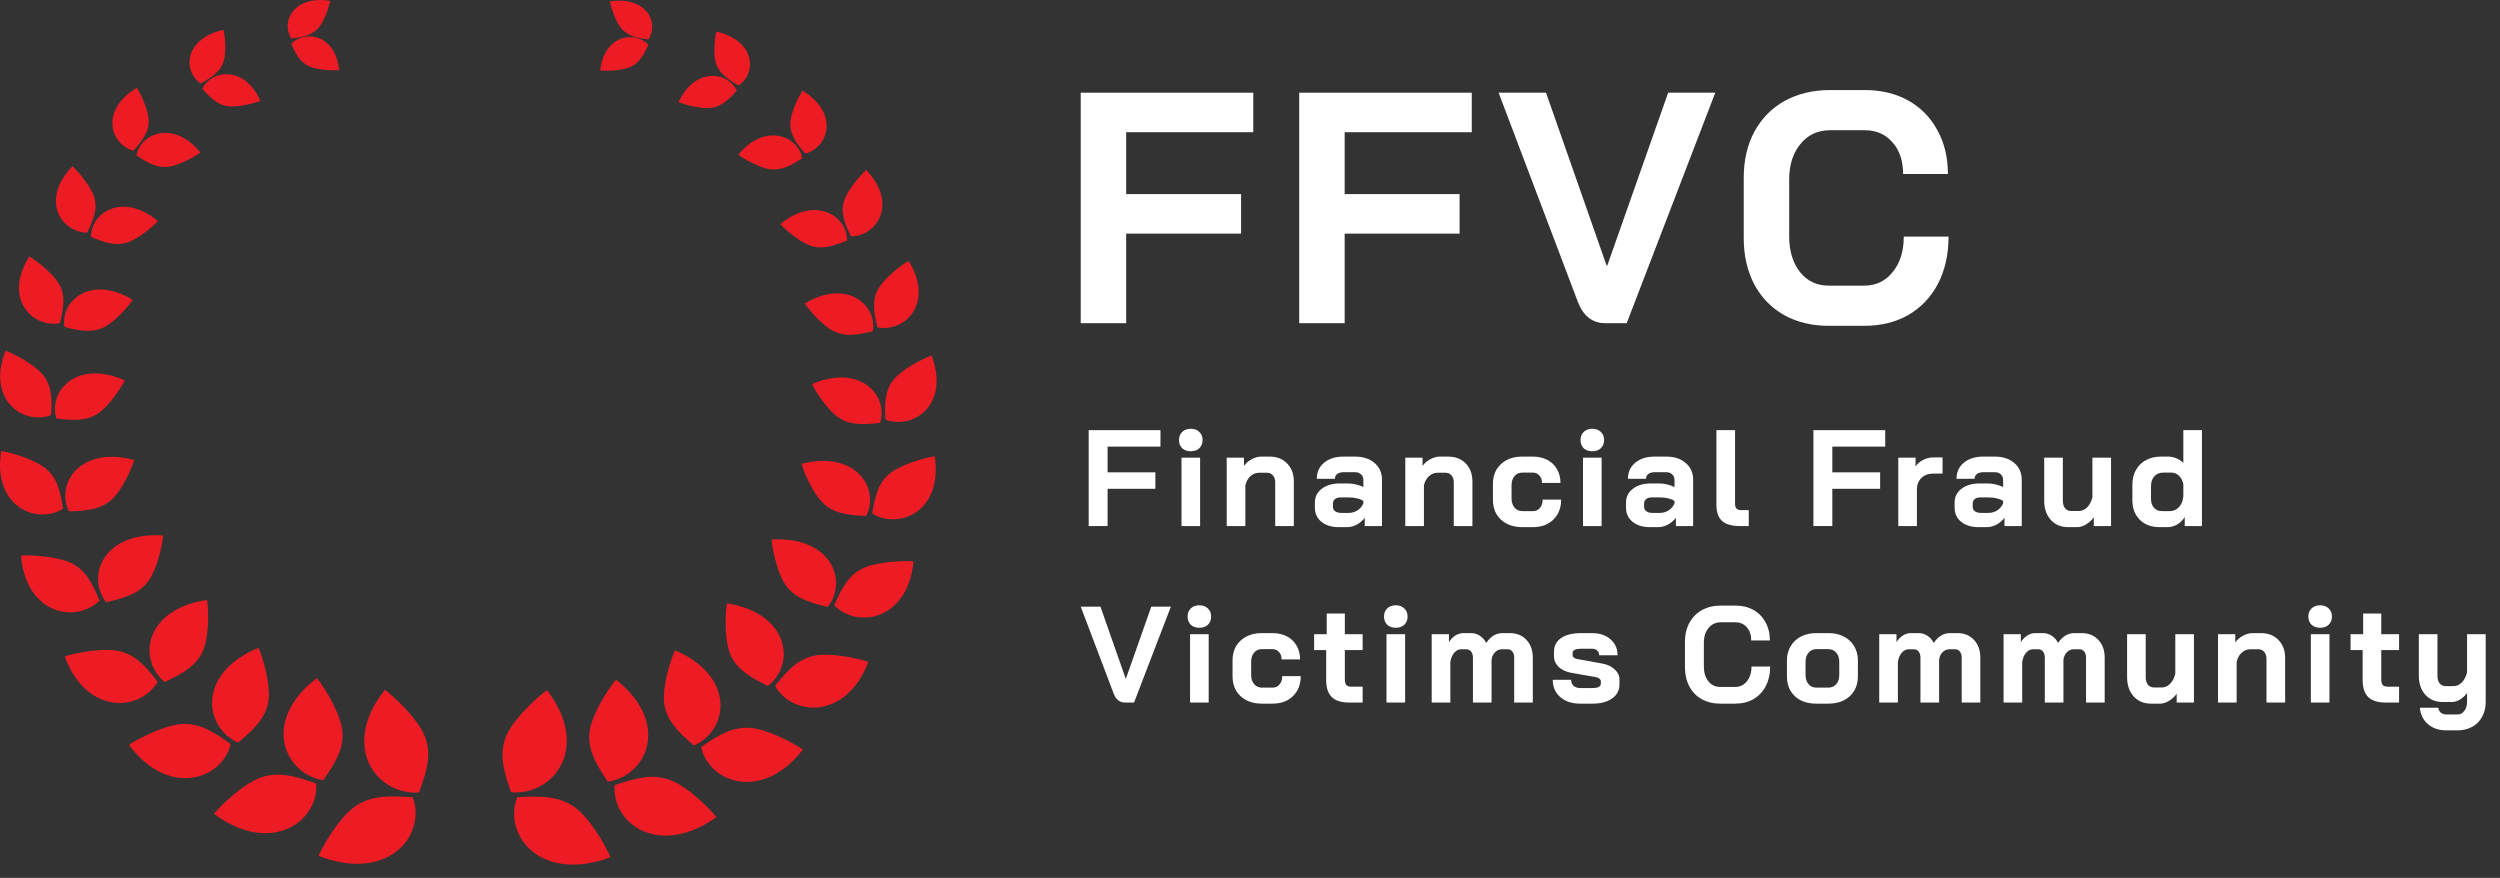 <svg xmlns="http://www.w3.org/2000/svg" width="131" height="46" viewBox="0 0 131 46" fill="none"><rect x="0" y="0" width="131" height="46" fill="#333333" stroke="none"/><path d="M95.824 17.073C94.938 17.073 94.156 16.883 93.477 16.504C92.81 16.124 92.292 15.589 91.924 14.899C91.556 14.197 91.372 13.392 91.372 12.484V9.309C91.372 8.4 91.556 7.601 91.924 6.91C92.304 6.209 92.833 5.668 93.512 5.289C94.202 4.909 94.996 4.719 95.893 4.719H97.722C98.584 4.719 99.344 4.903 99.999 5.271C100.655 5.639 101.161 6.157 101.518 6.824C101.886 7.48 102.07 8.245 102.07 9.119H99.723C99.723 8.429 99.539 7.877 99.171 7.463C98.803 7.037 98.32 6.824 97.722 6.824H95.893C95.249 6.824 94.731 7.066 94.34 7.549C93.949 8.021 93.753 8.642 93.753 9.412V12.38C93.753 13.151 93.943 13.778 94.323 14.261C94.702 14.732 95.203 14.968 95.824 14.968H97.687C98.297 14.968 98.791 14.732 99.171 14.261C99.562 13.789 99.758 13.168 99.758 12.397H102.104C102.104 13.329 101.92 14.152 101.552 14.865C101.184 15.566 100.666 16.113 99.999 16.504C99.332 16.883 98.561 17.073 97.687 17.073H95.824Z" fill="white"></path><path d="M84.117 16.935C83.45 16.935 82.972 16.567 82.685 15.831L78.527 4.857H81.011L84.186 13.916H84.221L87.412 4.857H89.88L85.239 16.935H84.117Z" fill="white"></path><path d="M68.079 4.857H77.12V6.928H70.46V10.171H76.482V12.242H70.46V16.935H68.079V4.857Z" fill="white"></path><path d="M56.63 4.857H65.672V6.928H59.011V10.171H65.033V12.242H59.011V16.935H56.63V4.857Z" fill="white"></path><path d="M128.183 38.271C127.795 38.271 127.474 38.161 127.221 37.941C126.972 37.726 126.833 37.441 126.804 37.087H127.766C127.776 37.192 127.819 37.276 127.895 37.338C127.972 37.405 128.068 37.438 128.183 37.438H128.771C128.92 37.438 129.039 37.376 129.13 37.252C129.226 37.132 129.274 36.974 129.274 36.778V36.312C129.164 36.46 129.037 36.577 128.893 36.663C128.754 36.745 128.616 36.785 128.477 36.785H128.003C127.625 36.785 127.321 36.661 127.092 36.412C126.862 36.158 126.747 35.823 126.747 35.407V33.232H127.723V35.421C127.723 35.579 127.761 35.709 127.838 35.809C127.919 35.905 128.025 35.953 128.154 35.953H128.57C128.728 35.953 128.872 35.888 129.001 35.759C129.13 35.625 129.221 35.45 129.274 35.235V33.232H130.25V36.778C130.25 37.075 130.188 37.336 130.063 37.56C129.944 37.785 129.771 37.96 129.547 38.085C129.322 38.209 129.063 38.271 128.771 38.271H128.183Z" fill="white"></path><path d="M125.022 36.814C124.601 36.814 124.292 36.718 124.096 36.527C123.9 36.335 123.802 36.039 123.802 35.637V34.065H123.17V33.232H123.83V32.148H124.778V33.232H125.711V34.065H124.778V35.594C124.778 35.728 124.802 35.826 124.85 35.888C124.902 35.95 124.984 35.981 125.094 35.981H125.711V36.814H125.022Z" fill="white"></path><path d="M121.576 32.895C121.389 32.895 121.238 32.842 121.124 32.737C121.013 32.627 120.958 32.483 120.958 32.306C120.958 32.129 121.013 31.988 121.124 31.883C121.238 31.772 121.389 31.717 121.576 31.717C121.762 31.717 121.911 31.772 122.021 31.883C122.136 31.988 122.193 32.129 122.193 32.306C122.193 32.483 122.136 32.627 122.021 32.737C121.911 32.842 121.762 32.895 121.576 32.895ZM121.088 33.232H122.064V36.814H121.088V33.232Z" fill="white"></path><path d="M116.224 33.232H117.128V33.663C117.233 33.514 117.37 33.397 117.537 33.311C117.705 33.22 117.872 33.175 118.04 33.175H118.47C118.853 33.175 119.16 33.294 119.389 33.533C119.624 33.773 119.741 34.089 119.741 34.481V36.814H118.765V34.517C118.765 34.369 118.724 34.249 118.643 34.158C118.566 34.067 118.466 34.022 118.341 34.022H117.91C117.743 34.022 117.592 34.084 117.458 34.208C117.329 34.328 117.243 34.486 117.2 34.682V36.814H116.224V33.232Z" fill="white"></path><path d="M112.716 36.871C112.338 36.871 112.034 36.745 111.804 36.491C111.574 36.233 111.46 35.895 111.46 35.479V33.232H112.436V35.493C112.436 35.651 112.474 35.78 112.551 35.881C112.632 35.977 112.737 36.024 112.866 36.024H113.283C113.441 36.024 113.584 35.96 113.714 35.831C113.843 35.697 113.934 35.522 113.986 35.306V33.232H114.963V36.814H114.058V36.355C113.948 36.508 113.812 36.632 113.649 36.728C113.491 36.824 113.338 36.871 113.19 36.871H112.716Z" fill="white"></path><path d="M109.079 33.175C109.442 33.175 109.734 33.294 109.955 33.533C110.175 33.768 110.285 34.077 110.285 34.459V36.814H109.308V34.459C109.308 34.325 109.277 34.22 109.215 34.144C109.153 34.062 109.072 34.022 108.971 34.022H108.662C108.528 34.022 108.411 34.072 108.311 34.172C108.21 34.268 108.148 34.397 108.124 34.56V36.814H107.148V34.467C107.148 34.333 107.117 34.225 107.054 34.144C106.992 34.062 106.911 34.022 106.81 34.022H106.53C106.392 34.022 106.27 34.084 106.164 34.208C106.059 34.333 105.992 34.495 105.963 34.696V36.814H104.987V33.232H105.892V33.648C105.978 33.505 106.088 33.39 106.222 33.304C106.361 33.218 106.499 33.175 106.638 33.175H107.04C107.212 33.175 107.368 33.22 107.507 33.311C107.65 33.402 107.763 33.529 107.844 33.691C107.949 33.529 108.074 33.402 108.217 33.311C108.366 33.22 108.521 33.175 108.684 33.175H109.079Z" fill="white"></path><path d="M102.563 33.175C102.927 33.175 103.219 33.294 103.439 33.533C103.659 33.768 103.769 34.077 103.769 34.459V36.814H102.793V34.459C102.793 34.325 102.762 34.22 102.7 34.144C102.637 34.062 102.556 34.022 102.456 34.022H102.147C102.013 34.022 101.896 34.072 101.795 34.172C101.695 34.268 101.632 34.397 101.609 34.56V36.814H100.632V34.467C100.632 34.333 100.601 34.225 100.539 34.144C100.477 34.062 100.395 34.022 100.295 34.022H100.015C99.876 34.022 99.754 34.084 99.649 34.208C99.544 34.333 99.477 34.495 99.448 34.696V36.814H98.472V33.232H99.376V33.648C99.462 33.505 99.572 33.39 99.706 33.304C99.845 33.218 99.984 33.175 100.123 33.175H100.525C100.697 33.175 100.852 33.22 100.991 33.311C101.135 33.402 101.247 33.529 101.329 33.691C101.434 33.529 101.558 33.402 101.702 33.311C101.85 33.22 102.006 33.175 102.168 33.175H102.563Z" fill="white"></path><path d="M95.164 36.871C94.863 36.871 94.595 36.814 94.36 36.699C94.13 36.58 93.951 36.412 93.822 36.197C93.697 35.981 93.635 35.732 93.635 35.45V34.61C93.635 34.328 93.7 34.079 93.829 33.864C93.958 33.644 94.138 33.474 94.367 33.354C94.602 33.234 94.87 33.175 95.171 33.175H95.817C96.119 33.175 96.385 33.234 96.614 33.354C96.849 33.474 97.031 33.644 97.16 33.864C97.289 34.079 97.354 34.328 97.354 34.61V35.45C97.354 35.732 97.289 35.981 97.16 36.197C97.031 36.412 96.849 36.58 96.614 36.699C96.385 36.814 96.117 36.871 95.81 36.871H95.164ZM95.796 36.032C95.973 36.032 96.114 35.972 96.219 35.852C96.325 35.728 96.377 35.567 96.377 35.371V34.675C96.377 34.479 96.325 34.321 96.219 34.201C96.114 34.077 95.975 34.014 95.803 34.014H95.186C95.013 34.014 94.875 34.077 94.769 34.201C94.664 34.321 94.611 34.479 94.611 34.675V35.371C94.611 35.567 94.664 35.728 94.769 35.852C94.875 35.972 95.011 36.032 95.178 36.032H95.796Z" fill="white"></path><path d="M90.143 36.871C89.775 36.871 89.449 36.792 89.167 36.635C88.889 36.477 88.674 36.254 88.521 35.967C88.368 35.675 88.291 35.34 88.291 34.962V33.641C88.291 33.263 88.368 32.931 88.521 32.643C88.679 32.351 88.899 32.127 89.181 31.969C89.468 31.811 89.799 31.732 90.172 31.732H90.933C91.292 31.732 91.608 31.808 91.88 31.961C92.153 32.115 92.364 32.33 92.512 32.608C92.665 32.88 92.742 33.199 92.742 33.562H91.765C91.765 33.275 91.689 33.045 91.536 32.873C91.383 32.696 91.182 32.608 90.933 32.608H90.172C89.904 32.608 89.689 32.708 89.526 32.909C89.363 33.105 89.282 33.364 89.282 33.684V34.919C89.282 35.239 89.361 35.5 89.519 35.701C89.677 35.898 89.885 35.996 90.143 35.996H90.918C91.172 35.996 91.378 35.898 91.536 35.701C91.698 35.505 91.78 35.247 91.78 34.926H92.756C92.756 35.314 92.679 35.656 92.526 35.953C92.373 36.245 92.158 36.472 91.88 36.635C91.603 36.792 91.282 36.871 90.918 36.871H90.143Z" fill="white"></path><path d="M82.807 36.871C82.372 36.871 82.023 36.757 81.759 36.527C81.496 36.297 81.365 35.996 81.365 35.622H82.326C82.326 35.752 82.37 35.857 82.456 35.938C82.547 36.015 82.664 36.053 82.807 36.053H83.454C83.741 36.053 83.884 35.974 83.884 35.816V35.694C83.884 35.646 83.86 35.603 83.812 35.565C83.764 35.522 83.7 35.493 83.619 35.479L82.377 35.264C82.085 35.216 81.853 35.113 81.68 34.955C81.513 34.792 81.429 34.603 81.429 34.388V34.151C81.429 33.844 81.554 33.605 81.802 33.433C82.056 33.261 82.408 33.175 82.858 33.175H83.418C83.82 33.175 84.143 33.282 84.387 33.498C84.635 33.708 84.76 33.988 84.76 34.337H83.798C83.798 34.232 83.762 34.148 83.69 34.086C83.623 34.024 83.532 33.993 83.418 33.993H82.872C82.561 33.993 82.405 34.065 82.405 34.208V34.323C82.405 34.376 82.425 34.421 82.463 34.459C82.506 34.493 82.566 34.517 82.642 34.531L83.949 34.768C84.222 34.816 84.442 34.919 84.609 35.077C84.777 35.23 84.86 35.405 84.86 35.601V35.859C84.86 36.17 84.731 36.417 84.473 36.599C84.219 36.781 83.879 36.871 83.454 36.871H82.807Z" fill="white"></path><path d="M79.113 33.175C79.477 33.175 79.769 33.294 79.989 33.533C80.209 33.768 80.319 34.077 80.319 34.459V36.814H79.343V34.459C79.343 34.325 79.312 34.22 79.249 34.144C79.187 34.062 79.106 34.022 79.005 34.022H78.697C78.563 34.022 78.445 34.072 78.345 34.172C78.244 34.268 78.182 34.397 78.158 34.56V36.814H77.182V34.467C77.182 34.333 77.151 34.225 77.089 34.144C77.026 34.062 76.945 34.022 76.845 34.022H76.565C76.426 34.022 76.304 34.084 76.199 34.208C76.093 34.333 76.026 34.495 75.998 34.696V36.814H75.021V33.232H75.926V33.648C76.012 33.505 76.122 33.39 76.256 33.304C76.395 33.218 76.534 33.175 76.672 33.175H77.074C77.247 33.175 77.402 33.22 77.541 33.311C77.684 33.402 77.797 33.529 77.878 33.691C77.984 33.529 78.108 33.402 78.252 33.311C78.4 33.22 78.555 33.175 78.718 33.175H79.113Z" fill="white"></path><path d="M73.14 32.895C72.953 32.895 72.803 32.842 72.688 32.737C72.578 32.627 72.523 32.483 72.523 32.306C72.523 32.129 72.578 31.988 72.688 31.883C72.803 31.772 72.953 31.717 73.14 31.717C73.327 31.717 73.475 31.772 73.585 31.883C73.7 31.988 73.757 32.129 73.757 32.306C73.757 32.483 73.7 32.627 73.585 32.737C73.475 32.842 73.327 32.895 73.14 32.895ZM72.652 33.232H73.628V36.814H72.652V33.232Z" fill="white"></path><path d="M70.713 36.814C70.291 36.814 69.983 36.718 69.787 36.527C69.59 36.335 69.492 36.039 69.492 35.637V34.065H68.861V33.232H69.521V32.148H70.469V33.232H71.402V34.065H70.469V35.594C70.469 35.728 70.492 35.826 70.54 35.888C70.593 35.95 70.674 35.981 70.784 35.981H71.402V36.814H70.713Z" fill="white"></path><path d="M66.114 36.871C65.812 36.871 65.544 36.812 65.31 36.692C65.08 36.572 64.901 36.405 64.771 36.19C64.647 35.974 64.585 35.725 64.585 35.443V34.603C64.585 34.321 64.647 34.072 64.771 33.856C64.901 33.641 65.08 33.474 65.31 33.354C65.539 33.234 65.805 33.175 66.106 33.175H66.674C66.961 33.175 67.214 33.232 67.434 33.347C67.655 33.462 67.825 33.624 67.944 33.835C68.064 34.041 68.124 34.28 68.124 34.553H67.155C67.155 34.39 67.109 34.261 67.018 34.165C66.932 34.065 66.817 34.014 66.674 34.014H66.121C65.953 34.014 65.817 34.077 65.712 34.201C65.611 34.321 65.561 34.479 65.561 34.675V35.371C65.561 35.567 65.614 35.728 65.719 35.852C65.824 35.972 65.961 36.032 66.128 36.032H66.681C66.834 36.032 66.956 35.977 67.047 35.866C67.143 35.756 67.191 35.61 67.191 35.429H68.159C68.159 35.864 68.023 36.213 67.75 36.477C67.482 36.74 67.126 36.871 66.681 36.871H66.114Z" fill="white"></path><path d="M62.847 32.895C62.66 32.895 62.51 32.842 62.395 32.737C62.285 32.627 62.23 32.483 62.23 32.306C62.23 32.129 62.285 31.988 62.395 31.883C62.51 31.772 62.66 31.717 62.847 31.717C63.033 31.717 63.182 31.772 63.292 31.883C63.407 31.988 63.464 32.129 63.464 32.306C63.464 32.483 63.407 32.627 63.292 32.737C63.182 32.842 63.033 32.895 62.847 32.895ZM62.359 33.232H63.335V36.814H62.359V33.232Z" fill="white"></path><path d="M58.956 36.814C58.679 36.814 58.48 36.661 58.36 36.355L56.63 31.789H57.664L58.985 35.558H58.999L60.327 31.789H61.354L59.423 36.814H58.956Z" fill="white"></path><path d="M113.158 27.622C112.732 27.622 112.388 27.493 112.124 27.235C111.866 26.976 111.737 26.637 111.737 26.215V25.397C111.737 25.105 111.799 24.849 111.923 24.629C112.048 24.404 112.222 24.232 112.447 24.112C112.672 23.988 112.933 23.926 113.23 23.926H113.625C113.763 23.926 113.905 23.957 114.048 24.019C114.192 24.076 114.311 24.155 114.407 24.256V22.54H115.383V27.565H114.479V27.091C114.383 27.249 114.254 27.378 114.091 27.479C113.929 27.575 113.759 27.622 113.582 27.622H113.158ZM113.689 26.783C113.885 26.783 114.048 26.713 114.177 26.575C114.311 26.431 114.388 26.242 114.407 26.007V25.383C114.374 25.196 114.299 25.048 114.185 24.938C114.075 24.823 113.943 24.765 113.79 24.765H113.352C113.16 24.765 113.005 24.83 112.885 24.959C112.77 25.088 112.713 25.258 112.713 25.469V26.144C112.713 26.335 112.766 26.491 112.871 26.61C112.976 26.725 113.113 26.783 113.28 26.783H113.689Z" fill="white"></path><path d="M108.372 27.622C107.994 27.622 107.691 27.496 107.461 27.242C107.231 26.984 107.116 26.646 107.116 26.23V23.983H108.093V26.244C108.093 26.402 108.131 26.531 108.207 26.632C108.289 26.728 108.394 26.775 108.523 26.775H108.94C109.098 26.775 109.241 26.711 109.37 26.582C109.499 26.448 109.59 26.273 109.643 26.058V23.983H110.619V27.565H109.715V27.106C109.605 27.259 109.468 27.383 109.306 27.479C109.148 27.575 108.995 27.622 108.846 27.622H108.372Z" fill="white"></path><path d="M103.671 27.622C103.298 27.622 102.996 27.529 102.766 27.343C102.537 27.156 102.422 26.91 102.422 26.603V26.338C102.422 26.036 102.541 25.794 102.781 25.613C103.02 25.426 103.336 25.333 103.728 25.333H104.166C104.291 25.333 104.425 25.349 104.568 25.383C104.712 25.416 104.843 25.462 104.963 25.519V25.146C104.963 25.026 104.922 24.931 104.841 24.859C104.764 24.782 104.661 24.744 104.532 24.744H103.915C103.781 24.744 103.673 24.775 103.592 24.837C103.51 24.899 103.47 24.983 103.47 25.089H102.522C102.522 24.739 102.649 24.459 102.903 24.249C103.161 24.033 103.499 23.926 103.915 23.926H104.532C104.953 23.926 105.293 24.038 105.552 24.263C105.81 24.483 105.939 24.777 105.939 25.146V27.565H105.035V27.134C104.92 27.283 104.779 27.402 104.611 27.493C104.444 27.579 104.279 27.622 104.116 27.622H103.671ZM104.188 26.876C104.365 26.876 104.523 26.831 104.661 26.74C104.8 26.649 104.901 26.527 104.963 26.373V26.252C104.886 26.194 104.779 26.149 104.64 26.115C104.506 26.082 104.362 26.065 104.209 26.065H103.757C103.642 26.065 103.549 26.093 103.477 26.151C103.405 26.208 103.369 26.285 103.369 26.381V26.567C103.369 26.658 103.408 26.732 103.484 26.79C103.566 26.847 103.671 26.876 103.8 26.876H104.188Z" fill="white"></path><path d="M99.47 23.983H100.375V24.442C100.466 24.304 100.595 24.191 100.762 24.105C100.935 24.014 101.114 23.969 101.301 23.969H101.789V24.816H101.301C101.047 24.816 100.841 24.892 100.683 25.046C100.525 25.199 100.446 25.395 100.446 25.634V27.565H99.47V23.983Z" fill="white"></path><path d="M95.023 22.54H98.785V23.402H96.014V24.751H98.519V25.613H96.014V27.565H95.023V22.54Z" fill="white"></path><path d="M91.176 27.565C90.75 27.565 90.436 27.477 90.236 27.299C90.039 27.118 89.941 26.838 89.941 26.46V22.54H90.917V26.402C90.917 26.517 90.944 26.601 90.996 26.653C91.049 26.706 91.133 26.732 91.248 26.732H91.635V27.565H91.176Z" fill="white"></path><path d="M86.453 27.622C86.079 27.622 85.778 27.529 85.548 27.343C85.318 27.156 85.204 26.91 85.204 26.603V26.338C85.204 26.036 85.323 25.794 85.562 25.613C85.802 25.426 86.118 25.333 86.51 25.333H86.948C87.072 25.333 87.206 25.349 87.35 25.383C87.493 25.416 87.625 25.462 87.745 25.519V25.146C87.745 25.026 87.704 24.931 87.623 24.859C87.546 24.782 87.443 24.744 87.314 24.744H86.697C86.563 24.744 86.455 24.775 86.374 24.837C86.292 24.899 86.252 24.983 86.252 25.089H85.304C85.304 24.739 85.431 24.459 85.684 24.249C85.943 24.033 86.28 23.926 86.697 23.926H87.314C87.735 23.926 88.075 24.038 88.333 24.263C88.592 24.483 88.721 24.777 88.721 25.146V27.565H87.817V27.134C87.702 27.283 87.56 27.402 87.393 27.493C87.225 27.579 87.06 27.622 86.898 27.622H86.453ZM86.969 26.876C87.147 26.876 87.304 26.831 87.443 26.74C87.582 26.649 87.683 26.527 87.745 26.373V26.252C87.668 26.194 87.56 26.149 87.422 26.115C87.288 26.082 87.144 26.065 86.991 26.065H86.539C86.424 26.065 86.331 26.093 86.259 26.151C86.187 26.208 86.151 26.285 86.151 26.381V26.567C86.151 26.658 86.189 26.732 86.266 26.79C86.347 26.847 86.453 26.876 86.582 26.876H86.969Z" fill="white"></path><path d="M83.437 23.646C83.251 23.646 83.1 23.593 82.985 23.488C82.875 23.378 82.82 23.234 82.82 23.057C82.82 22.88 82.875 22.739 82.985 22.634C83.1 22.523 83.251 22.468 83.437 22.468C83.624 22.468 83.772 22.523 83.882 22.634C83.997 22.739 84.054 22.88 84.054 23.057C84.054 23.234 83.997 23.378 83.882 23.488C83.772 23.593 83.624 23.646 83.437 23.646ZM82.949 23.983H83.925V27.565H82.949V23.983Z" fill="white"></path><path d="M79.758 27.622C79.456 27.622 79.188 27.563 78.954 27.443C78.724 27.323 78.544 27.156 78.415 26.941C78.291 26.725 78.229 26.476 78.229 26.194V25.354C78.229 25.072 78.291 24.823 78.415 24.608C78.544 24.392 78.724 24.225 78.954 24.105C79.183 23.985 79.449 23.926 79.75 23.926H80.317C80.605 23.926 80.858 23.983 81.078 24.098C81.299 24.213 81.469 24.375 81.588 24.586C81.708 24.792 81.768 25.031 81.768 25.304H80.799C80.799 25.141 80.753 25.012 80.662 24.916C80.576 24.816 80.461 24.765 80.317 24.765H79.765C79.597 24.765 79.461 24.828 79.356 24.952C79.255 25.072 79.205 25.23 79.205 25.426V26.122C79.205 26.319 79.257 26.479 79.363 26.603C79.468 26.723 79.605 26.783 79.772 26.783H80.325C80.478 26.783 80.6 26.728 80.691 26.618C80.787 26.508 80.834 26.361 80.834 26.18H81.803C81.803 26.615 81.667 26.965 81.394 27.228C81.126 27.491 80.77 27.622 80.325 27.622H79.758Z" fill="white"></path><path d="M73.637 23.983H74.542V24.414C74.647 24.265 74.783 24.148 74.951 24.062C75.118 23.971 75.286 23.926 75.453 23.926H75.884C76.267 23.926 76.573 24.045 76.803 24.285C77.037 24.524 77.155 24.84 77.155 25.232V27.565H76.178V25.268C76.178 25.12 76.138 25 76.056 24.909C75.98 24.818 75.879 24.773 75.755 24.773H75.324C75.157 24.773 75.006 24.835 74.872 24.959C74.743 25.079 74.656 25.237 74.614 25.433V27.565H73.637V23.983Z" fill="white"></path><path d="M70.149 27.622C69.775 27.622 69.474 27.529 69.244 27.343C69.015 27.156 68.9 26.91 68.9 26.603V26.338C68.9 26.036 69.019 25.794 69.259 25.613C69.498 25.426 69.814 25.333 70.206 25.333H70.644C70.769 25.333 70.903 25.349 71.046 25.383C71.19 25.416 71.321 25.462 71.441 25.519V25.146C71.441 25.026 71.4 24.931 71.319 24.859C71.242 24.782 71.139 24.744 71.01 24.744H70.393C70.259 24.744 70.151 24.775 70.07 24.837C69.988 24.899 69.948 24.983 69.948 25.089H69C69 24.739 69.127 24.459 69.381 24.249C69.639 24.033 69.977 23.926 70.393 23.926H71.01C71.431 23.926 71.771 24.038 72.029 24.263C72.288 24.483 72.417 24.777 72.417 25.146V27.565H71.513V27.134C71.398 27.283 71.257 27.402 71.089 27.493C70.922 27.579 70.757 27.622 70.594 27.622H70.149ZM70.666 26.876C70.843 26.876 71.001 26.831 71.139 26.74C71.278 26.649 71.379 26.527 71.441 26.373V26.252C71.364 26.194 71.257 26.149 71.118 26.115C70.984 26.082 70.84 26.065 70.687 26.065H70.235C70.12 26.065 70.027 26.093 69.955 26.151C69.883 26.208 69.847 26.285 69.847 26.381V26.567C69.847 26.658 69.885 26.732 69.962 26.79C70.043 26.847 70.149 26.876 70.278 26.876H70.666Z" fill="white"></path><path d="M64.28 23.983H65.184V24.414C65.289 24.265 65.426 24.148 65.593 24.062C65.761 23.971 65.928 23.926 66.096 23.926H66.526C66.909 23.926 67.216 24.045 67.445 24.285C67.68 24.524 67.797 24.84 67.797 25.232V27.565H66.821V25.268C66.821 25.12 66.78 25 66.699 24.909C66.622 24.818 66.522 24.773 66.397 24.773H65.966C65.799 24.773 65.648 24.835 65.514 24.959C65.385 25.079 65.299 25.237 65.256 25.433V27.565H64.28V23.983Z" fill="white"></path><path d="M62.398 23.646C62.212 23.646 62.061 23.593 61.946 23.488C61.836 23.378 61.781 23.234 61.781 23.057C61.781 22.88 61.836 22.739 61.946 22.634C62.061 22.523 62.212 22.468 62.398 22.468C62.585 22.468 62.733 22.523 62.843 22.634C62.958 22.739 63.016 22.88 63.016 23.057C63.016 23.234 62.958 23.378 62.843 23.488C62.733 23.593 62.585 23.646 62.398 23.646ZM61.91 23.983H62.886V27.565H61.91V23.983Z" fill="white"></path><path d="M57.047 22.54H60.808V23.402H58.037V24.751H60.542V25.613H58.037V27.565H57.047V22.54Z" fill="white"></path><g clip-path="url(#clip0_903_8530)"><path fill-rule="evenodd" clip-rule="evenodd" d="M21.959 41.519C21.959 41.519 21.7 41.563 21.311 41.495C19.366 41.156 18.055 38.807 20.168 36.144C20.804 36.623 21.84 37.668 22.207 38.461C22.672 39.461 22.357 40.437 21.959 41.519Z" fill="#ED1C24"></path><path fill-rule="evenodd" clip-rule="evenodd" d="M21.622 41.78C21.622 41.78 21.733 42.008 21.768 42.387C21.934 44.281 19.917 46.11 16.693 44.845C17.008 44.13 17.786 42.894 18.488 42.346C19.369 41.654 20.432 41.692 21.622 41.78Z" fill="#ED1C24"></path><path fill-rule="evenodd" clip-rule="evenodd" d="M16.938 40.881C16.938 40.881 16.689 40.864 16.347 40.713C14.641 39.961 14.01 37.504 16.605 35.533C17.073 36.117 17.77 37.313 17.914 38.125C18.097 39.15 17.568 39.977 16.937 40.881H16.938Z" fill="#ED1C24"></path><path fill-rule="evenodd" clip-rule="evenodd" d="M16.563 41.053C16.563 41.053 16.604 41.289 16.534 41.647C16.177 43.426 13.834 44.605 11.214 42.642C11.695 42.064 12.741 41.123 13.532 40.794C14.528 40.378 15.494 40.677 16.563 41.053Z" fill="#ED1C24"></path><path fill-rule="evenodd" clip-rule="evenodd" d="M12.476 38.911C12.476 38.911 12.253 38.836 11.979 38.617C10.614 37.525 10.669 35.128 13.547 33.943C13.825 34.589 14.155 35.848 14.078 36.625C13.981 37.605 13.285 38.235 12.476 38.911Z" fill="#ED1C24"></path><path fill-rule="evenodd" clip-rule="evenodd" d="M12.084 38.985C12.084 38.985 12.055 39.211 11.889 39.518C11.06 41.047 8.589 41.506 6.757 39.03C7.36 38.629 8.581 38.046 9.395 37.953C10.421 37.835 11.217 38.361 12.084 38.984V38.985Z" fill="#ED1C24"></path><path fill-rule="evenodd" clip-rule="evenodd" d="M8.641 35.734C8.641 35.734 8.456 35.614 8.261 35.351C7.282 34.039 7.927 31.861 10.853 31.437C10.947 32.091 10.937 33.317 10.673 34.01C10.342 34.884 9.549 35.3 8.642 35.733L8.641 35.734Z" fill="#ED1C24"></path><path fill-rule="evenodd" clip-rule="evenodd" d="M8.26 35.718C8.26 35.718 8.17 35.916 7.934 36.154C6.755 37.335 4.378 37.121 3.395 34.396C4.055 34.185 5.328 33.966 6.096 34.091C7.063 34.246 7.642 34.929 8.26 35.719V35.718Z" fill="#ED1C24"></path><path fill-rule="evenodd" clip-rule="evenodd" d="M5.568 31.553C5.568 31.553 5.426 31.405 5.304 31.123C4.697 29.719 5.773 27.852 8.551 28.063C8.492 28.682 8.211 29.805 7.816 30.387C7.318 31.121 6.498 31.34 5.568 31.552V31.553Z" fill="#ED1C24"></path><path fill-rule="evenodd" clip-rule="evenodd" d="M5.214 31.463C5.214 31.463 5.082 31.624 4.806 31.785C3.427 32.587 1.308 31.832 1.104 29.11C1.761 29.072 2.981 29.173 3.651 29.467C4.496 29.836 4.852 30.596 5.214 31.464V31.463Z" fill="#ED1C24"></path><path fill-rule="evenodd" clip-rule="evenodd" d="M3.622 26.797C3.622 26.797 3.519 26.636 3.46 26.355C3.168 24.954 4.515 23.422 7.036 24.105C6.864 24.666 6.391 25.651 5.916 26.119C5.317 26.707 4.52 26.766 3.623 26.797H3.622Z" fill="#ED1C24"></path><path fill-rule="evenodd" clip-rule="evenodd" d="M3.304 26.653C3.304 26.653 3.146 26.773 2.856 26.863C1.409 27.31 -0.364 26.172 0.065 23.631C0.677 23.735 1.773 24.082 2.322 24.492C3.013 25.009 3.167 25.781 3.303 26.653H3.304Z" fill="#ED1C24"></path><path fill-rule="evenodd" clip-rule="evenodd" d="M2.959 21.93C2.959 21.93 2.889 21.765 2.877 21.497C2.825 20.159 4.31 18.936 6.535 19.931C6.288 20.425 5.697 21.269 5.185 21.632C4.54 22.09 3.793 22.029 2.959 21.93Z" fill="#ED1C24"></path><path fill-rule="evenodd" clip-rule="evenodd" d="M2.677 21.75C2.677 21.75 2.508 21.831 2.223 21.861C0.803 22.009 -0.606 20.639 0.291 18.378C0.834 18.584 1.775 19.104 2.199 19.581C2.734 20.182 2.724 20.922 2.677 21.75Z" fill="#ED1C24"></path><path fill-rule="evenodd" clip-rule="evenodd" d="M3.383 17.136C3.383 17.136 3.339 16.976 3.364 16.726C3.49 15.48 5.023 14.525 6.955 15.714C6.662 16.141 6.005 16.853 5.484 17.128C4.827 17.475 4.143 17.329 3.383 17.136Z" fill="#ED1C24"></path><path fill-rule="evenodd" clip-rule="evenodd" d="M3.136 16.933C3.136 16.933 2.966 16.98 2.699 16.961C1.366 16.865 0.311 15.373 1.537 13.438C2 13.716 2.775 14.349 3.08 14.858C3.465 15.499 3.325 16.178 3.136 16.932V16.933Z" fill="#ED1C24"></path><path fill-rule="evenodd" clip-rule="evenodd" d="M4.772 12.417C4.772 12.417 4.755 12.263 4.815 12.037C5.112 10.905 6.663 10.232 8.272 11.586C7.94 11.941 7.231 12.508 6.71 12.691C6.054 12.922 5.445 12.697 4.772 12.416V12.417Z" fill="#ED1C24"></path><path fill-rule="evenodd" clip-rule="evenodd" d="M4.564 12.191C4.564 12.191 4.4 12.203 4.16 12.137C2.962 11.805 2.297 10.251 3.797 8.711C4.165 9.05 4.745 9.768 4.923 10.289C5.148 10.944 4.886 11.537 4.564 12.191Z" fill="#ED1C24"></path><path fill-rule="evenodd" clip-rule="evenodd" d="M7.151 8.144C7.151 8.144 7.164 8.001 7.26 7.804C7.743 6.824 9.286 6.479 10.499 7.995C10.129 8.261 9.376 8.655 8.867 8.731C8.225 8.828 7.712 8.516 7.151 8.144Z" fill="#ED1C24"></path><path fill-rule="evenodd" clip-rule="evenodd" d="M6.995 7.893C6.995 7.893 6.845 7.866 6.646 7.752C5.656 7.18 5.445 5.636 7.172 4.6C7.416 4.988 7.758 5.765 7.789 6.271C7.827 6.91 7.446 7.381 6.995 7.892V7.893Z" fill="#ED1C24"></path><path fill-rule="evenodd" clip-rule="evenodd" d="M10.604 4.648C10.604 4.648 10.651 4.522 10.787 4.368C11.465 3.601 12.934 3.647 13.644 5.286C13.245 5.44 12.472 5.619 11.995 5.571C11.396 5.51 11.013 5.111 10.604 4.648Z" fill="#ED1C24"></path><path fill-rule="evenodd" clip-rule="evenodd" d="M10.521 4.376C10.521 4.376 10.399 4.309 10.262 4.151C9.582 3.364 9.886 1.96 11.715 1.564C11.805 1.973 11.857 2.748 11.724 3.197C11.556 3.763 11.075 4.062 10.521 4.375V4.376Z" fill="#ED1C24"></path><path fill-rule="evenodd" clip-rule="evenodd" d="M15.264 2.298C15.264 2.298 15.342 2.199 15.507 2.1C16.329 1.6 17.617 2.035 17.772 3.675C17.375 3.705 16.638 3.657 16.229 3.486C15.716 3.273 15.493 2.818 15.263 2.297L15.264 2.298Z" fill="#ED1C24"></path><path fill-rule="evenodd" clip-rule="evenodd" d="M15.271 2.022C15.271 2.022 15.193 1.925 15.134 1.746C14.844 0.853 15.61 -0.233 17.299 0.044C17.228 0.42 16.991 1.093 16.716 1.428C16.368 1.851 15.853 1.942 15.272 2.022H15.271Z" fill="#ED1C24"></path><path fill-rule="evenodd" clip-rule="evenodd" d="M26.779 41.507C26.779 41.507 27.035 41.556 27.427 41.495C29.377 41.187 30.729 38.859 28.663 36.162C28.019 36.63 26.964 37.659 26.582 38.447C26.101 39.438 26.399 40.42 26.779 41.507Z" fill="#ED1C24"></path><path fill-rule="evenodd" clip-rule="evenodd" d="M27.111 41.774C27.111 41.774 26.995 42 26.955 42.379C26.755 44.27 28.739 46.132 31.986 44.918C31.683 44.197 30.926 42.95 30.236 42.392C29.365 41.685 28.302 41.706 27.111 41.775V41.774Z" fill="#ED1C24"></path><path fill-rule="evenodd" clip-rule="evenodd" d="M31.846 40.956C31.846 40.956 32.093 40.942 32.439 40.798C34.158 40.076 34.834 37.629 32.276 35.614C31.798 36.191 31.078 37.375 30.919 38.184C30.718 39.205 31.231 40.041 31.846 40.956Z" fill="#ED1C24"></path><path fill-rule="evenodd" clip-rule="evenodd" d="M32.217 41.134C32.217 41.134 32.171 41.37 32.235 41.728C32.558 43.514 34.879 44.733 37.536 42.815C37.065 42.228 36.035 41.269 35.252 40.928C34.263 40.495 33.292 40.777 32.217 41.135V41.134Z" fill="#ED1C24"></path><path fill-rule="evenodd" clip-rule="evenodd" d="M36.355 39.06C36.355 39.06 36.578 38.989 36.856 38.775C38.242 37.706 38.229 35.308 35.371 34.075C35.083 34.715 34.729 35.968 34.794 36.748C34.873 37.729 35.558 38.37 36.355 39.06Z" fill="#ED1C24"></path><path fill-rule="evenodd" clip-rule="evenodd" d="M36.744 39.141C36.744 39.141 36.769 39.368 36.929 39.678C37.73 41.221 40.192 41.721 42.069 39.276C41.473 38.865 40.263 38.262 39.45 38.155C38.427 38.02 37.622 38.532 36.743 39.141L36.744 39.141Z" fill="#ED1C24"></path><path fill-rule="evenodd" clip-rule="evenodd" d="M40.234 35.942C40.234 35.942 40.421 35.826 40.621 35.566C41.62 34.269 41.011 32.081 38.093 31.613C37.988 32.265 37.979 33.492 38.231 34.189C38.548 35.068 39.333 35.496 40.233 35.942H40.234Z" fill="#ED1C24"></path><path fill-rule="evenodd" clip-rule="evenodd" d="M40.616 35.932C40.616 35.932 40.701 36.132 40.934 36.372C42.093 37.571 44.474 37.393 45.502 34.681C44.845 34.461 43.575 34.224 42.806 34.336C41.836 34.476 41.246 35.15 40.616 35.931V35.932Z" fill="#ED1C24"></path><path fill-rule="evenodd" clip-rule="evenodd" d="M43.364 31.801C43.364 31.801 43.509 31.656 43.635 31.375C44.261 29.979 43.212 28.098 40.431 28.273C40.481 28.893 40.747 30.019 41.134 30.607C41.621 31.347 42.439 31.577 43.364 31.801Z" fill="#ED1C24"></path><path fill-rule="evenodd" clip-rule="evenodd" d="M43.72 31.716C43.72 31.716 43.85 31.878 44.123 32.043C45.49 32.862 47.62 32.135 47.862 29.415C47.205 29.369 45.984 29.453 45.31 29.739C44.461 30.098 44.094 30.853 43.719 31.716H43.72Z" fill="#ED1C24"></path><path fill-rule="evenodd" clip-rule="evenodd" d="M45.381 27.036C45.381 27.036 45.487 26.877 45.548 26.596C45.857 25.198 44.529 23.651 42 24.306C42.166 24.869 42.627 25.86 43.097 26.332C43.688 26.927 44.484 26.995 45.381 27.035V27.036Z" fill="#ED1C24"></path><path fill-rule="evenodd" clip-rule="evenodd" d="M45.702 26.896C45.702 26.896 45.858 27.018 46.148 27.111C47.589 27.573 49.377 26.456 48.976 23.909C48.363 24.006 47.262 24.341 46.71 24.746C46.012 25.255 45.849 26.025 45.702 26.896Z" fill="#ED1C24"></path><path fill-rule="evenodd" clip-rule="evenodd" d="M46.11 22.158C46.11 22.158 46.182 21.996 46.196 21.727C46.26 20.388 44.786 19.153 42.552 20.129C42.794 20.625 43.378 21.474 43.887 21.842C44.528 22.305 45.275 22.251 46.11 22.158Z" fill="#ED1C24"></path><path fill-rule="evenodd" clip-rule="evenodd" d="M46.394 21.981C46.394 21.981 46.562 22.064 46.847 22.096C48.266 22.256 49.687 20.898 48.81 18.629C48.266 18.831 47.32 19.343 46.892 19.817C46.351 20.415 46.355 21.153 46.394 21.981Z" fill="#ED1C24"></path><path fill-rule="evenodd" clip-rule="evenodd" d="M45.73 17.354C45.73 17.354 45.777 17.194 45.754 16.945C45.639 15.697 44.114 14.73 42.171 15.903C42.46 16.333 43.111 17.05 43.63 17.329C44.284 17.681 44.968 17.542 45.73 17.354Z" fill="#ED1C24"></path><path fill-rule="evenodd" clip-rule="evenodd" d="M45.98 17.152C45.98 17.152 46.149 17.202 46.417 17.184C47.751 17.099 48.818 15.616 47.61 13.671C47.145 13.947 46.364 14.573 46.054 15.079C45.663 15.716 45.797 16.396 45.979 17.152H45.98Z" fill="#ED1C24"></path><path fill-rule="evenodd" clip-rule="evenodd" d="M44.379 12.606C44.379 12.606 44.398 12.453 44.341 12.225C44.055 11.091 42.51 10.403 40.889 11.743C41.217 12.101 41.92 12.674 42.44 12.863C43.093 13.1 43.705 12.88 44.379 12.606Z" fill="#ED1C24"></path><path fill-rule="evenodd" clip-rule="evenodd" d="M44.589 12.382C44.589 12.382 44.753 12.396 44.994 12.332C46.194 12.011 46.875 10.462 45.388 8.909C45.018 9.246 44.43 9.959 44.247 10.478C44.016 11.131 44.272 11.726 44.588 12.383L44.589 12.382Z" fill="#ED1C24"></path><path fill-rule="evenodd" clip-rule="evenodd" d="M42.033 8.293C42.033 8.293 42.022 8.15 41.927 7.952C41.454 6.966 39.916 6.605 38.687 8.108C39.053 8.378 39.802 8.779 40.311 8.862C40.951 8.965 41.468 8.659 42.033 8.293Z" fill="#ED1C24"></path><path fill-rule="evenodd" clip-rule="evenodd" d="M42.193 8.044C42.193 8.044 42.344 8.019 42.543 7.907C43.539 7.345 43.768 5.803 42.054 4.749C41.805 5.135 41.454 5.909 41.418 6.415C41.372 7.052 41.748 7.527 42.193 8.044Z" fill="#ED1C24"></path><path fill-rule="evenodd" clip-rule="evenodd" d="M38.61 4.75C38.61 4.75 38.565 4.624 38.431 4.469C37.763 3.692 36.292 3.721 35.562 5.352C35.957 5.511 36.729 5.699 37.206 5.656C37.807 5.603 38.194 5.209 38.61 4.75Z" fill="#ED1C24"></path><path fill-rule="evenodd" clip-rule="evenodd" d="M38.696 4.479C38.696 4.479 38.819 4.413 38.957 4.258C39.648 3.48 39.362 2.072 37.538 1.653C37.444 2.061 37.381 2.835 37.509 3.287C37.669 3.855 38.146 4.159 38.696 4.479Z" fill="#ED1C24"></path><path fill-rule="evenodd" clip-rule="evenodd" d="M33.974 2.349C33.974 2.349 33.897 2.249 33.733 2.147C32.916 1.639 31.623 2.058 31.448 3.697C31.844 3.731 32.582 3.693 32.991 3.526C33.508 3.318 33.737 2.866 33.973 2.349H33.974Z" fill="#ED1C24"></path><path fill-rule="evenodd" clip-rule="evenodd" d="M33.971 2.073C33.971 2.073 34.051 1.976 34.111 1.798C34.413 0.909 33.661 -0.186 31.968 0.072C32.035 0.448 32.264 1.124 32.535 1.463C32.877 1.89 33.39 1.987 33.971 2.073Z" fill="#ED1C24"></path></g><defs><clipPath id="clip0_903_8530"><rect width="49.08" height="45.304" fill="white"></rect></clipPath></defs></svg>